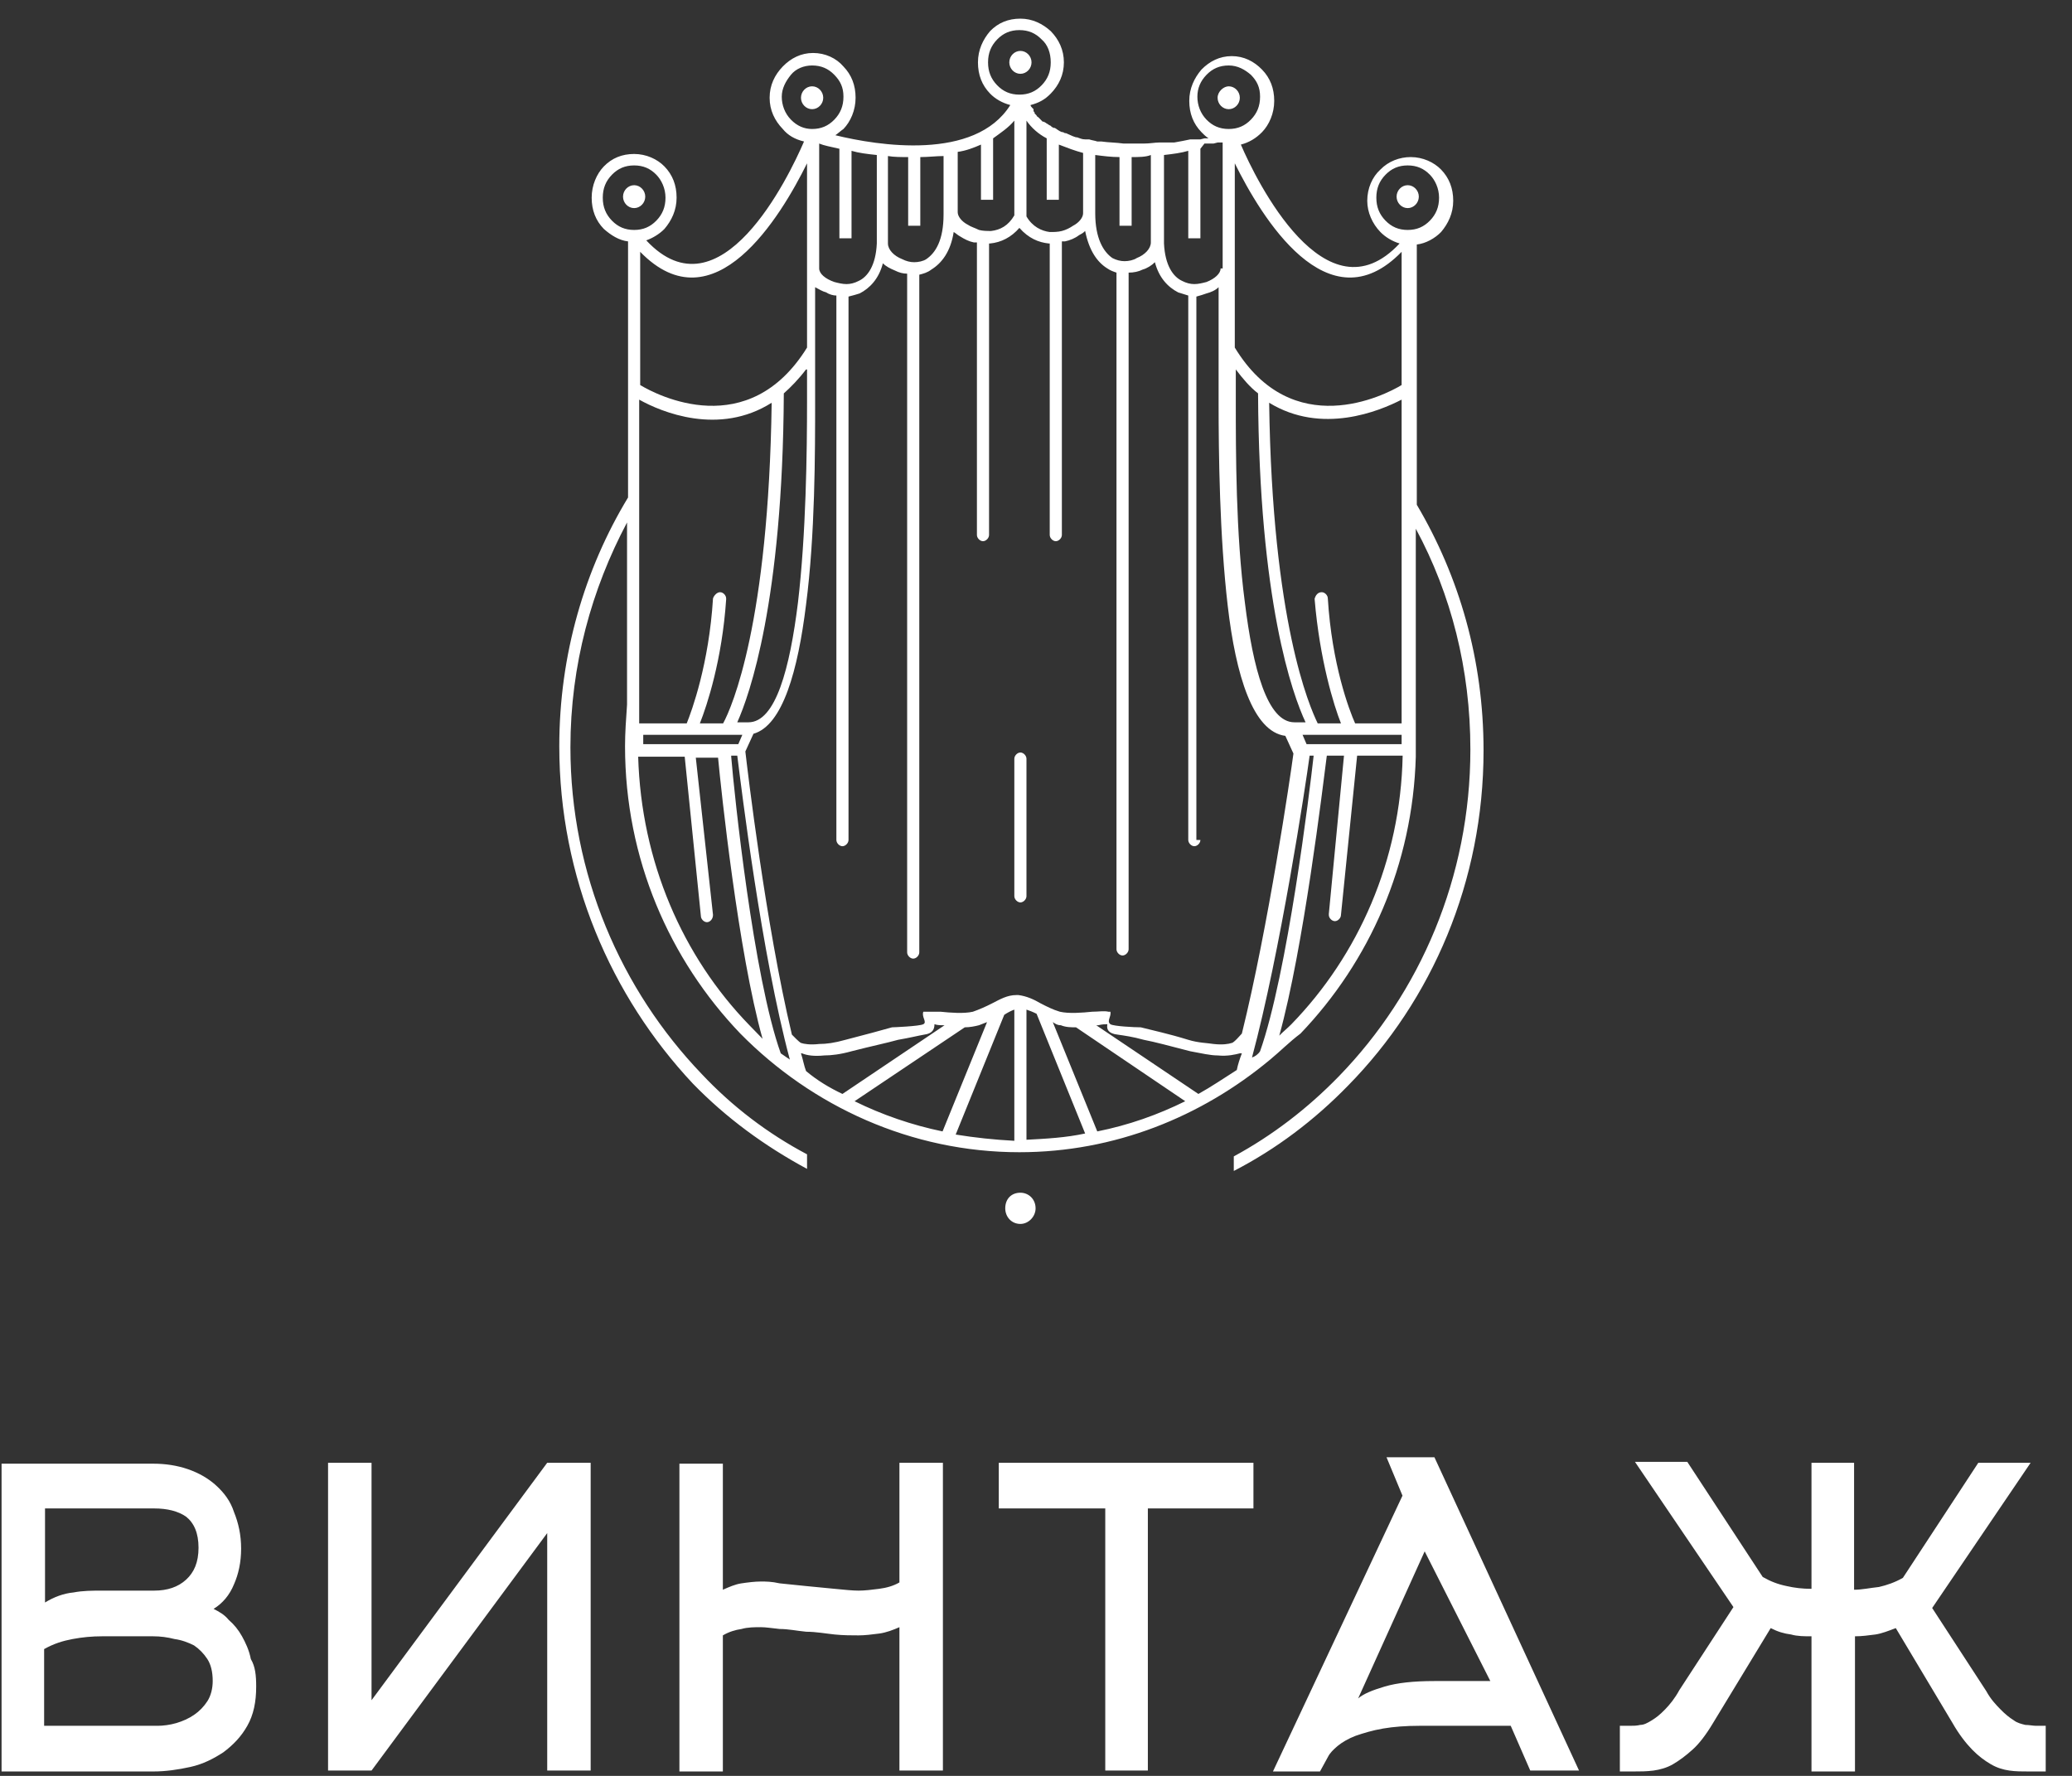 <?xml version="1.0" encoding="UTF-8"?> <svg xmlns="http://www.w3.org/2000/svg" width="70" height="60" viewBox="0 0 70 60" fill="none"><rect x="0" y="0" width="70" height="60" fill="#333333" stroke="none"/> <path d="M1.521 54.142C1.821 53.957 2.151 53.834 2.481 53.803C2.81 53.741 3.11 53.741 3.47 53.741H5.208C5.658 53.741 6.017 53.618 6.287 53.371C6.557 53.124 6.707 52.785 6.707 52.291C6.707 51.797 6.557 51.458 6.287 51.242C6.017 51.057 5.658 50.964 5.208 50.964H1.521V54.142ZM1.521 58.308H5.328C5.508 58.308 5.748 58.278 5.957 58.216C6.167 58.154 6.377 58.062 6.557 57.938C6.737 57.815 6.887 57.66 7.007 57.475C7.126 57.29 7.186 57.043 7.186 56.796C7.186 56.488 7.126 56.241 7.007 56.056C6.887 55.871 6.737 55.716 6.557 55.593C6.377 55.5 6.137 55.408 5.898 55.377C5.658 55.315 5.418 55.284 5.178 55.284H3.44C3.11 55.284 2.78 55.315 2.451 55.377C2.121 55.439 1.821 55.531 1.491 55.716V58.308H1.521ZM8.655 56.981C8.655 57.506 8.565 57.938 8.355 58.308C8.146 58.679 7.876 58.956 7.546 59.203C7.216 59.419 6.857 59.604 6.437 59.697C6.017 59.79 5.598 59.851 5.178 59.851H0.053V49.452H5.178C5.598 49.452 5.987 49.514 6.347 49.637C6.707 49.761 7.037 49.946 7.306 50.193C7.576 50.44 7.786 50.717 7.906 51.088C8.056 51.458 8.146 51.859 8.146 52.322C8.146 52.785 8.056 53.186 7.906 53.525C7.756 53.896 7.516 54.173 7.216 54.358C7.396 54.451 7.576 54.544 7.726 54.729C7.906 54.883 8.056 55.068 8.176 55.284C8.295 55.5 8.415 55.747 8.475 56.056C8.625 56.303 8.655 56.611 8.655 56.981ZM18.487 49.421H19.955V59.82H18.487V51.797L12.552 59.82H11.083V49.421H12.552V57.444L18.487 49.421ZM24.421 59.851H22.953V49.452H24.421V53.711C24.631 53.618 24.841 53.525 25.051 53.495C25.261 53.464 25.5 53.433 25.71 53.433C25.86 53.433 26.07 53.433 26.34 53.495C26.61 53.525 26.909 53.556 27.239 53.587C27.569 53.618 27.868 53.649 28.198 53.68C28.528 53.711 28.798 53.741 29.007 53.741C29.217 53.741 29.457 53.711 29.697 53.68C29.937 53.649 30.176 53.587 30.386 53.464V49.421H31.855V59.82H30.386V54.976C30.176 55.068 29.937 55.161 29.697 55.192C29.457 55.223 29.217 55.253 29.007 55.253C28.768 55.253 28.498 55.253 28.198 55.223C27.898 55.192 27.569 55.13 27.239 55.13C26.909 55.099 26.64 55.037 26.34 55.037C26.07 55.007 25.86 54.976 25.71 54.976C25.5 54.976 25.261 54.976 25.051 55.037C24.841 55.068 24.631 55.13 24.421 55.253V59.851ZM38.779 50.964V59.82H37.34V50.964H33.743V49.421H42.346V50.964H38.779ZM46.842 49.236H48.461L53.346 59.82H51.698L51.038 58.308H47.951C47.501 58.308 47.082 58.339 46.722 58.401C46.362 58.463 46.063 58.555 45.793 58.648C45.553 58.74 45.343 58.864 45.193 58.987C45.044 59.111 44.924 59.234 44.864 59.358L44.594 59.851H43.005L47.381 50.532L46.842 49.236ZM50.349 56.796L48.131 52.414L45.883 57.383C46.063 57.228 46.362 57.105 46.782 56.981C47.202 56.858 47.741 56.796 48.461 56.796H50.349ZM61.169 49.421H62.638V53.711C62.908 53.711 63.178 53.649 63.477 53.618C63.747 53.556 64.017 53.464 64.287 53.309L66.835 49.421H68.603L65.276 54.328L67.104 57.136C67.254 57.413 67.434 57.599 67.584 57.753C67.734 57.907 67.884 58.031 68.034 58.123C68.153 58.216 68.303 58.247 68.423 58.278C68.543 58.278 68.693 58.308 68.783 58.308C68.843 58.308 68.873 58.308 68.963 58.308C69.023 58.308 69.053 58.308 69.112 58.308V59.851H68.543C68.303 59.851 68.093 59.851 67.884 59.82C67.674 59.79 67.464 59.728 67.254 59.604C67.044 59.481 66.835 59.327 66.625 59.111C66.415 58.895 66.175 58.586 65.965 58.216L64.047 55.007C63.807 55.099 63.567 55.192 63.358 55.223C63.118 55.253 62.908 55.284 62.668 55.284V59.851H61.199V55.284C60.96 55.284 60.72 55.284 60.51 55.223C60.27 55.192 60.06 55.13 59.821 55.007L57.872 58.216C57.633 58.617 57.393 58.925 57.183 59.111C56.943 59.327 56.733 59.481 56.523 59.604C56.314 59.728 56.074 59.79 55.864 59.82C55.624 59.851 55.414 59.851 55.175 59.851H54.725V58.308C54.785 58.308 54.815 58.308 54.875 58.308C54.935 58.308 54.995 58.308 55.055 58.308C55.175 58.308 55.294 58.308 55.414 58.278C55.534 58.278 55.654 58.216 55.804 58.123C55.954 58.031 56.074 57.938 56.254 57.753C56.404 57.599 56.583 57.383 56.733 57.105L58.562 54.297L55.235 49.39H57.003L59.551 53.279C59.821 53.433 60.06 53.525 60.36 53.587C60.63 53.649 60.9 53.68 61.199 53.68V49.421H61.169Z" fill="white"></path> <path d="M21.765 25.143H24.942L25.079 24.826H21.731V25.143H21.765ZM24.088 30.911C24.088 31.052 23.986 31.157 23.883 31.157C23.781 31.157 23.678 31.052 23.678 30.946L23.132 25.565H21.56C21.663 29.117 23.063 32.318 25.318 34.639C25.455 34.779 25.625 34.955 25.762 35.096C24.942 32.177 24.361 26.69 24.259 25.6H23.507L24.088 30.911ZM24.327 20.008C24.43 20.008 24.532 20.114 24.532 20.219V20.254C24.396 22.294 23.883 23.842 23.644 24.44H24.43C24.737 23.877 25.967 21.028 26.07 13.607C24.293 14.733 22.346 13.924 21.594 13.502V24.44H23.2C23.371 24.017 23.951 22.435 24.088 20.219C24.122 20.114 24.225 20.008 24.327 20.008ZM44.654 20.008C44.756 20.008 44.859 20.114 44.859 20.219C44.995 22.435 45.576 23.982 45.781 24.44H47.352V21.802V21.837V13.502C46.601 13.889 44.654 14.697 42.877 13.607C42.98 21.028 44.244 23.877 44.517 24.44H45.303C45.064 23.842 44.585 22.294 44.414 20.254C44.414 20.254 44.414 20.254 44.414 20.219C44.449 20.114 44.517 20.008 44.654 20.008ZM45.303 30.911C45.303 31.016 45.2 31.122 45.098 31.122C44.995 31.122 44.893 31.016 44.893 30.911V30.876L45.405 25.53H44.825C44.688 26.585 44.039 32.036 43.219 34.99C43.355 34.85 43.492 34.744 43.629 34.604C45.883 32.282 47.318 29.082 47.387 25.53H45.849L45.303 30.911ZM40.554 28.379C40.554 28.484 40.452 28.59 40.349 28.59C40.247 28.59 40.144 28.484 40.144 28.379V9.985C40.042 9.95 39.905 9.914 39.803 9.879C39.461 9.703 39.154 9.387 39.017 8.859C38.914 8.965 38.744 9.07 38.607 9.106C38.47 9.176 38.3 9.211 38.129 9.211V32.071C38.129 32.177 38.026 32.282 37.924 32.282C37.821 32.282 37.719 32.177 37.719 32.071V9.211C37.616 9.176 37.514 9.141 37.411 9.07C37.07 8.859 36.796 8.472 36.66 7.804C36.591 7.875 36.523 7.91 36.455 7.945C36.318 8.05 36.147 8.121 35.977 8.156C35.942 8.156 35.908 8.156 35.874 8.156V18.074C35.874 18.179 35.772 18.285 35.669 18.285C35.567 18.285 35.464 18.179 35.464 18.074V8.226H35.43C35.088 8.191 34.747 8.05 34.439 7.699C34.166 8.015 33.824 8.191 33.449 8.226H33.414V18.074C33.414 18.179 33.312 18.285 33.209 18.285C33.107 18.285 33.004 18.179 33.004 18.074V8.191C32.97 8.191 32.936 8.191 32.902 8.191C32.731 8.156 32.594 8.086 32.424 7.98C32.355 7.945 32.287 7.875 32.219 7.839C32.116 8.508 31.809 8.895 31.467 9.106C31.331 9.211 31.194 9.246 31.057 9.281V32.177C31.057 32.282 30.955 32.388 30.852 32.388C30.75 32.388 30.647 32.282 30.647 32.177V9.246C30.511 9.246 30.374 9.211 30.237 9.141C30.067 9.07 29.93 9 29.827 8.895C29.691 9.422 29.383 9.739 29.042 9.914C28.939 9.95 28.802 9.985 28.666 10.02V28.379C28.666 28.484 28.563 28.59 28.461 28.59C28.358 28.59 28.256 28.484 28.256 28.379V9.985C28.153 9.985 28.017 9.95 27.914 9.879C27.778 9.844 27.675 9.774 27.538 9.703V13.537C27.538 15.295 27.538 18.074 27.231 20.43C26.958 22.646 26.445 24.51 25.455 24.791L25.181 25.389C25.25 25.987 25.865 31.227 26.753 34.955C26.821 35.026 26.992 35.202 27.06 35.237C27.163 35.272 27.368 35.307 27.675 35.272C27.914 35.272 28.188 35.237 28.563 35.131C29.247 34.955 29.759 34.815 30.135 34.709C30.169 34.709 31.057 34.674 31.194 34.604C31.331 34.533 31.125 34.357 31.194 34.182H31.228C31.365 34.182 31.535 34.182 31.775 34.182C32.116 34.217 32.56 34.252 32.868 34.182C33.073 34.111 33.312 34.006 33.517 33.9C33.79 33.76 34.029 33.619 34.337 33.619C34.337 33.619 34.371 33.619 34.405 33.619C34.678 33.654 34.917 33.76 35.157 33.9C35.362 34.006 35.567 34.111 35.806 34.182C36.113 34.252 36.557 34.217 36.899 34.182C37.104 34.182 37.309 34.146 37.446 34.182C37.446 34.182 37.48 34.182 37.514 34.182C37.548 34.357 37.377 34.498 37.514 34.604C37.616 34.674 38.334 34.709 38.539 34.709C38.949 34.815 39.461 34.92 40.144 35.131C40.486 35.237 40.793 35.237 40.998 35.272C41.306 35.307 41.511 35.272 41.613 35.237C41.682 35.237 41.921 34.955 41.955 34.92C42.843 31.333 43.595 26.233 43.697 25.459L43.424 24.862C42.331 24.721 41.75 22.822 41.477 20.465C41.203 18.109 41.169 15.366 41.169 13.572V9.703C41.067 9.809 40.896 9.879 40.759 9.914C40.657 9.95 40.554 9.985 40.418 10.02V28.379H40.554ZM34.473 25.424C34.576 25.424 34.678 25.53 34.678 25.635V30.278C34.678 30.383 34.576 30.489 34.473 30.489C34.371 30.489 34.268 30.383 34.268 30.278V25.635C34.268 25.53 34.371 25.424 34.473 25.424ZM28.461 36.96L31.911 34.639H31.877C31.775 34.639 31.672 34.639 31.57 34.604C31.57 34.779 31.501 34.92 31.228 34.955C31.023 34.99 30.75 35.061 30.34 35.131C29.964 35.237 29.452 35.342 28.768 35.518C28.392 35.623 28.085 35.659 27.846 35.659C27.504 35.694 27.265 35.659 27.094 35.588H27.06C27.129 35.799 27.163 36.01 27.231 36.186C27.607 36.503 28.017 36.749 28.461 36.96ZM32.594 34.709L28.871 37.206C29.793 37.663 30.818 38.015 31.843 38.226L33.346 34.533C33.244 34.568 33.175 34.604 33.073 34.639C32.936 34.674 32.765 34.709 32.594 34.709ZM33.927 34.287L32.287 38.332C32.936 38.437 33.585 38.507 34.268 38.543V34.111C34.166 34.146 34.029 34.217 33.927 34.287ZM40.042 37.206L36.352 34.709C36.181 34.709 36.011 34.709 35.84 34.639C35.737 34.639 35.669 34.604 35.567 34.533L37.07 38.226C38.129 38.015 39.119 37.663 40.042 37.206ZM37.035 34.639L40.486 36.96C40.93 36.714 41.34 36.432 41.784 36.151C41.818 35.975 41.886 35.764 41.955 35.588C41.921 35.588 41.921 35.588 41.886 35.588C41.75 35.623 41.477 35.694 41.135 35.659C40.896 35.659 40.588 35.588 40.213 35.518C39.529 35.342 39.017 35.202 38.641 35.131C38.265 35.026 37.992 34.99 37.753 34.955C37.446 34.92 37.377 34.779 37.411 34.604C37.343 34.604 37.24 34.604 37.104 34.639H37.035ZM36.66 38.296L35.02 34.252C34.883 34.182 34.781 34.146 34.678 34.111V38.508C35.362 38.472 36.011 38.437 36.66 38.296ZM42.502 13.291C42.228 13.08 41.989 12.798 41.75 12.482V13.537C41.75 15.295 41.75 18.039 42.057 20.36C42.331 22.576 42.809 24.404 43.731 24.404H44.107C43.663 23.455 42.536 20.325 42.502 13.291ZM41.716 11.743C43.663 14.944 46.772 13.361 47.352 13.009V8.508C44.859 11.075 42.604 7.312 41.716 5.518V11.743ZM47.557 6.257C47.762 6.257 47.933 6.433 47.933 6.644C47.933 6.855 47.762 7.031 47.557 7.031C47.352 7.031 47.182 6.855 47.182 6.644C47.182 6.433 47.352 6.257 47.557 6.257ZM41.511 2.916C41.716 2.916 41.886 3.092 41.886 3.303C41.886 3.514 41.716 3.689 41.511 3.689C41.306 3.689 41.135 3.514 41.135 3.303C41.135 3.092 41.34 2.916 41.511 2.916ZM34.473 1.72C34.678 1.72 34.849 1.896 34.849 2.107C34.849 2.318 34.678 2.494 34.473 2.494C34.268 2.494 34.098 2.318 34.098 2.107C34.098 1.896 34.268 1.72 34.473 1.72ZM27.436 2.916C27.641 2.916 27.812 3.092 27.812 3.303C27.812 3.514 27.641 3.689 27.436 3.689C27.231 3.689 27.06 3.514 27.06 3.303C27.06 3.092 27.231 2.916 27.436 2.916ZM21.424 6.257C21.628 6.257 21.799 6.433 21.799 6.644C21.799 6.855 21.628 7.031 21.424 7.031C21.218 7.031 21.048 6.855 21.048 6.644C21.048 6.433 21.218 6.257 21.424 6.257ZM42.911 35.799C40.588 37.734 37.651 38.929 34.439 38.929C30.784 38.929 27.436 37.382 25.011 34.92C22.619 32.423 21.116 29.012 21.116 25.213C21.116 24.756 21.15 24.299 21.184 23.806V17.652C19.989 19.903 19.271 22.47 19.271 25.248C19.271 29.539 20.979 33.443 23.712 36.292C24.737 37.382 25.933 38.296 27.265 39V39.492C25.83 38.718 24.532 37.769 23.405 36.608C20.638 33.654 18.895 29.645 18.895 25.213C18.895 22.118 19.75 19.234 21.218 16.808V8.156C20.911 8.121 20.638 7.945 20.399 7.734C20.125 7.453 19.989 7.101 19.989 6.679C19.989 6.257 20.16 5.87 20.399 5.624C20.672 5.342 21.014 5.202 21.424 5.202C21.833 5.202 22.209 5.378 22.448 5.624C22.722 5.905 22.858 6.257 22.858 6.679C22.858 7.101 22.688 7.453 22.448 7.734C22.277 7.91 22.038 8.05 21.833 8.121C24.327 10.794 26.65 5.975 27.163 4.78C26.855 4.709 26.616 4.569 26.445 4.358C26.172 4.076 26.001 3.725 26.001 3.303C26.001 2.881 26.172 2.529 26.445 2.247C26.719 1.966 27.06 1.79 27.47 1.79C27.88 1.79 28.256 1.966 28.495 2.247C28.768 2.529 28.905 2.881 28.905 3.303C28.905 3.725 28.734 4.111 28.495 4.358C28.392 4.428 28.324 4.498 28.222 4.569C29.657 4.92 32.936 5.448 34.132 3.549C33.858 3.478 33.619 3.338 33.449 3.162C33.175 2.881 33.039 2.529 33.039 2.107C33.039 1.685 33.209 1.333 33.449 1.052C33.722 0.77 34.063 0.63 34.473 0.63C34.883 0.63 35.225 0.805 35.498 1.052C35.772 1.333 35.942 1.685 35.942 2.107C35.942 2.529 35.772 2.881 35.498 3.162C35.293 3.373 35.088 3.478 34.815 3.549C34.815 3.584 34.849 3.619 34.883 3.654L34.917 3.689V3.76L34.952 3.795V3.83L35.02 3.9C35.02 3.936 35.054 3.936 35.088 3.971L35.123 4.006L35.157 4.041L35.225 4.111H35.259L35.327 4.147C35.362 4.182 35.396 4.182 35.43 4.217L35.498 4.252L35.532 4.287L35.601 4.322H35.635C35.703 4.358 35.772 4.428 35.874 4.463H35.908L35.977 4.498H36.011C36.079 4.533 36.181 4.569 36.25 4.604L36.352 4.639H36.386C36.489 4.674 36.557 4.709 36.66 4.709H36.762H36.796C36.899 4.745 36.967 4.745 37.07 4.78H37.104H37.206C37.446 4.815 37.719 4.815 37.958 4.85H38.06H38.095C38.231 4.85 38.368 4.85 38.505 4.85H38.539H38.641C38.846 4.85 39.017 4.815 39.154 4.815H39.256H39.29H39.359H39.461H39.563H39.666C39.871 4.78 40.042 4.745 40.213 4.709H40.315H40.418H40.486H40.52H40.554L40.691 4.674H40.759H40.793H40.828C40.725 4.604 40.657 4.533 40.588 4.463C40.315 4.182 40.178 3.83 40.178 3.408C40.178 2.986 40.349 2.634 40.588 2.353C40.862 2.072 41.203 1.896 41.613 1.896C42.023 1.896 42.365 2.072 42.638 2.353C42.911 2.634 43.048 2.986 43.048 3.408C43.048 3.83 42.877 4.217 42.638 4.463C42.433 4.674 42.194 4.815 41.921 4.885C42.433 6.081 44.79 10.899 47.284 8.226C47.045 8.156 46.806 8.015 46.635 7.839C46.362 7.558 46.191 7.171 46.191 6.784C46.191 6.362 46.362 5.975 46.635 5.729C46.908 5.448 47.284 5.307 47.66 5.307C48.07 5.307 48.446 5.483 48.685 5.729C48.958 6.011 49.095 6.362 49.095 6.784C49.095 7.206 48.924 7.558 48.685 7.839C48.48 8.05 48.172 8.226 47.865 8.261V17.054C49.3 19.481 50.12 22.294 50.12 25.354C50.12 29.785 48.377 33.795 45.542 36.679C44.414 37.839 43.116 38.824 41.682 39.562V39.07C42.98 38.367 44.175 37.452 45.234 36.362C47.967 33.548 49.675 29.645 49.675 25.319C49.675 22.611 49.026 20.078 47.831 17.863V24.51V24.721V25.213V25.248V25.354V25.565C47.728 29.223 46.259 32.493 43.936 34.92C43.56 35.202 43.253 35.518 42.911 35.799ZM42.57 35.518C43.492 32.916 44.244 26.761 44.38 25.53H44.244C44.107 26.55 43.253 32.177 42.297 35.729C42.399 35.694 42.502 35.623 42.57 35.518ZM24.703 25.565C24.805 26.831 25.455 33.021 26.377 35.588C26.48 35.659 26.582 35.729 26.684 35.799C25.728 32.247 25.045 26.62 24.908 25.53H24.703V25.565ZM40.554 5.026V8.05H40.144V5.096C39.905 5.167 39.632 5.202 39.324 5.237V8.226C39.359 8.965 39.632 9.352 39.939 9.492C40.076 9.563 40.213 9.598 40.349 9.598C40.486 9.598 40.623 9.563 40.759 9.528C41.032 9.422 41.237 9.246 41.237 9.07H41.306V4.815H41.272H41.237H41.203H41.169H41.135L40.998 4.85H40.93H40.896H40.828H40.793H40.759H40.691L40.554 5.026ZM38.231 5.307V7.628H37.821V5.307C37.548 5.307 37.275 5.272 37.001 5.237V7.206C37.001 8.05 37.275 8.508 37.582 8.719C37.719 8.789 37.855 8.824 37.992 8.824C38.129 8.824 38.3 8.789 38.402 8.719C38.675 8.613 38.88 8.402 38.88 8.191V5.237C38.709 5.307 38.47 5.307 38.231 5.307ZM35.772 4.885V6.749H35.362V4.674C35.088 4.533 34.849 4.322 34.678 4.076V7.312C34.883 7.664 35.191 7.804 35.464 7.839C35.601 7.839 35.737 7.839 35.874 7.804C36.011 7.769 36.147 7.699 36.25 7.628C36.455 7.523 36.591 7.347 36.591 7.206C36.591 7.136 36.591 7.101 36.591 7.031V5.167C36.318 5.096 36.045 4.991 35.772 4.885ZM28.768 5.096V8.05H28.358V5.026C28.051 4.956 27.846 4.92 27.675 4.85V9.07C27.675 9.246 27.88 9.422 28.188 9.528C28.324 9.563 28.461 9.598 28.598 9.598C28.734 9.598 28.871 9.563 29.008 9.492C29.315 9.352 29.588 8.965 29.622 8.226V5.237C29.281 5.202 29.008 5.167 28.768 5.096ZM31.091 5.307V7.628H30.681V5.307C30.442 5.307 30.203 5.307 29.998 5.272V8.226C29.998 8.437 30.203 8.648 30.476 8.754C30.613 8.824 30.75 8.859 30.886 8.859C31.023 8.859 31.194 8.824 31.296 8.754C31.604 8.543 31.877 8.121 31.877 7.242V5.272C31.638 5.272 31.365 5.307 31.091 5.307ZM33.551 4.674V6.749H33.141V4.885C32.902 4.991 32.629 5.096 32.355 5.131V6.995C32.355 7.066 32.355 7.101 32.355 7.171C32.355 7.312 32.492 7.488 32.697 7.593C32.799 7.664 32.936 7.699 33.073 7.769C33.209 7.804 33.346 7.804 33.483 7.804C33.79 7.769 34.063 7.628 34.268 7.277V4.076C34.063 4.322 33.79 4.498 33.551 4.674ZM21.628 13.009C22.209 13.361 25.284 14.944 27.265 11.743V9.07V5.518C26.377 7.312 24.122 11.075 21.628 8.508V13.009ZM27.231 12.482C26.992 12.798 26.719 13.08 26.48 13.291C26.445 20.325 25.318 23.49 24.908 24.404H25.284C26.206 24.404 26.684 22.576 26.958 20.36C27.231 18.039 27.265 15.295 27.265 13.537V12.482H27.231ZM44.141 25.143H47.352C47.352 25.037 47.352 24.932 47.352 24.826H44.005L44.141 25.143ZM22.175 5.905C21.97 5.694 21.731 5.589 21.424 5.589C21.116 5.589 20.877 5.694 20.672 5.905C20.467 6.116 20.364 6.362 20.364 6.679C20.364 6.995 20.467 7.242 20.672 7.453C20.877 7.664 21.116 7.769 21.424 7.769C21.731 7.769 21.97 7.664 22.175 7.453C22.38 7.242 22.483 6.995 22.483 6.679C22.483 6.362 22.346 6.081 22.175 5.905ZM48.309 5.905C48.104 5.694 47.865 5.589 47.557 5.589C47.25 5.589 47.011 5.694 46.806 5.905C46.601 6.116 46.498 6.362 46.498 6.679C46.498 6.995 46.601 7.242 46.806 7.453C47.011 7.664 47.25 7.769 47.557 7.769C47.865 7.769 48.104 7.664 48.309 7.453C48.514 7.242 48.617 6.995 48.617 6.679C48.617 6.362 48.48 6.081 48.309 5.905ZM28.188 2.529C27.983 2.318 27.744 2.212 27.436 2.212C27.163 2.212 26.889 2.318 26.719 2.529C26.548 2.74 26.411 2.986 26.411 3.267C26.411 3.549 26.514 3.83 26.719 4.041C26.924 4.252 27.163 4.358 27.436 4.358C27.744 4.358 27.983 4.252 28.188 4.041C28.392 3.83 28.495 3.584 28.495 3.267C28.495 2.951 28.392 2.74 28.188 2.529ZM42.262 2.529C42.057 2.353 41.818 2.212 41.511 2.212C41.203 2.212 40.964 2.318 40.759 2.529C40.554 2.74 40.452 2.986 40.452 3.267C40.452 3.549 40.554 3.83 40.759 4.041C40.964 4.252 41.203 4.358 41.511 4.358C41.818 4.358 42.057 4.252 42.262 4.041C42.467 3.83 42.57 3.584 42.57 3.267C42.57 2.951 42.467 2.74 42.262 2.529ZM35.191 1.333C34.986 1.122 34.747 1.017 34.439 1.017C34.132 1.017 33.893 1.122 33.688 1.333C33.483 1.544 33.38 1.79 33.38 2.107C33.38 2.423 33.483 2.669 33.688 2.881C33.893 3.092 34.132 3.197 34.439 3.197C34.747 3.197 34.986 3.092 35.191 2.881C35.396 2.669 35.498 2.423 35.498 2.107C35.498 1.79 35.396 1.509 35.191 1.333Z" fill="white"></path> <path fill-rule="evenodd" clip-rule="evenodd" d="M34.473 40.297C34.746 40.297 34.986 40.508 34.986 40.825C34.986 41.106 34.746 41.352 34.473 41.352C34.166 41.352 33.961 41.106 33.961 40.825C33.961 40.508 34.166 40.297 34.473 40.297Z" fill="white"></path> </svg> 
